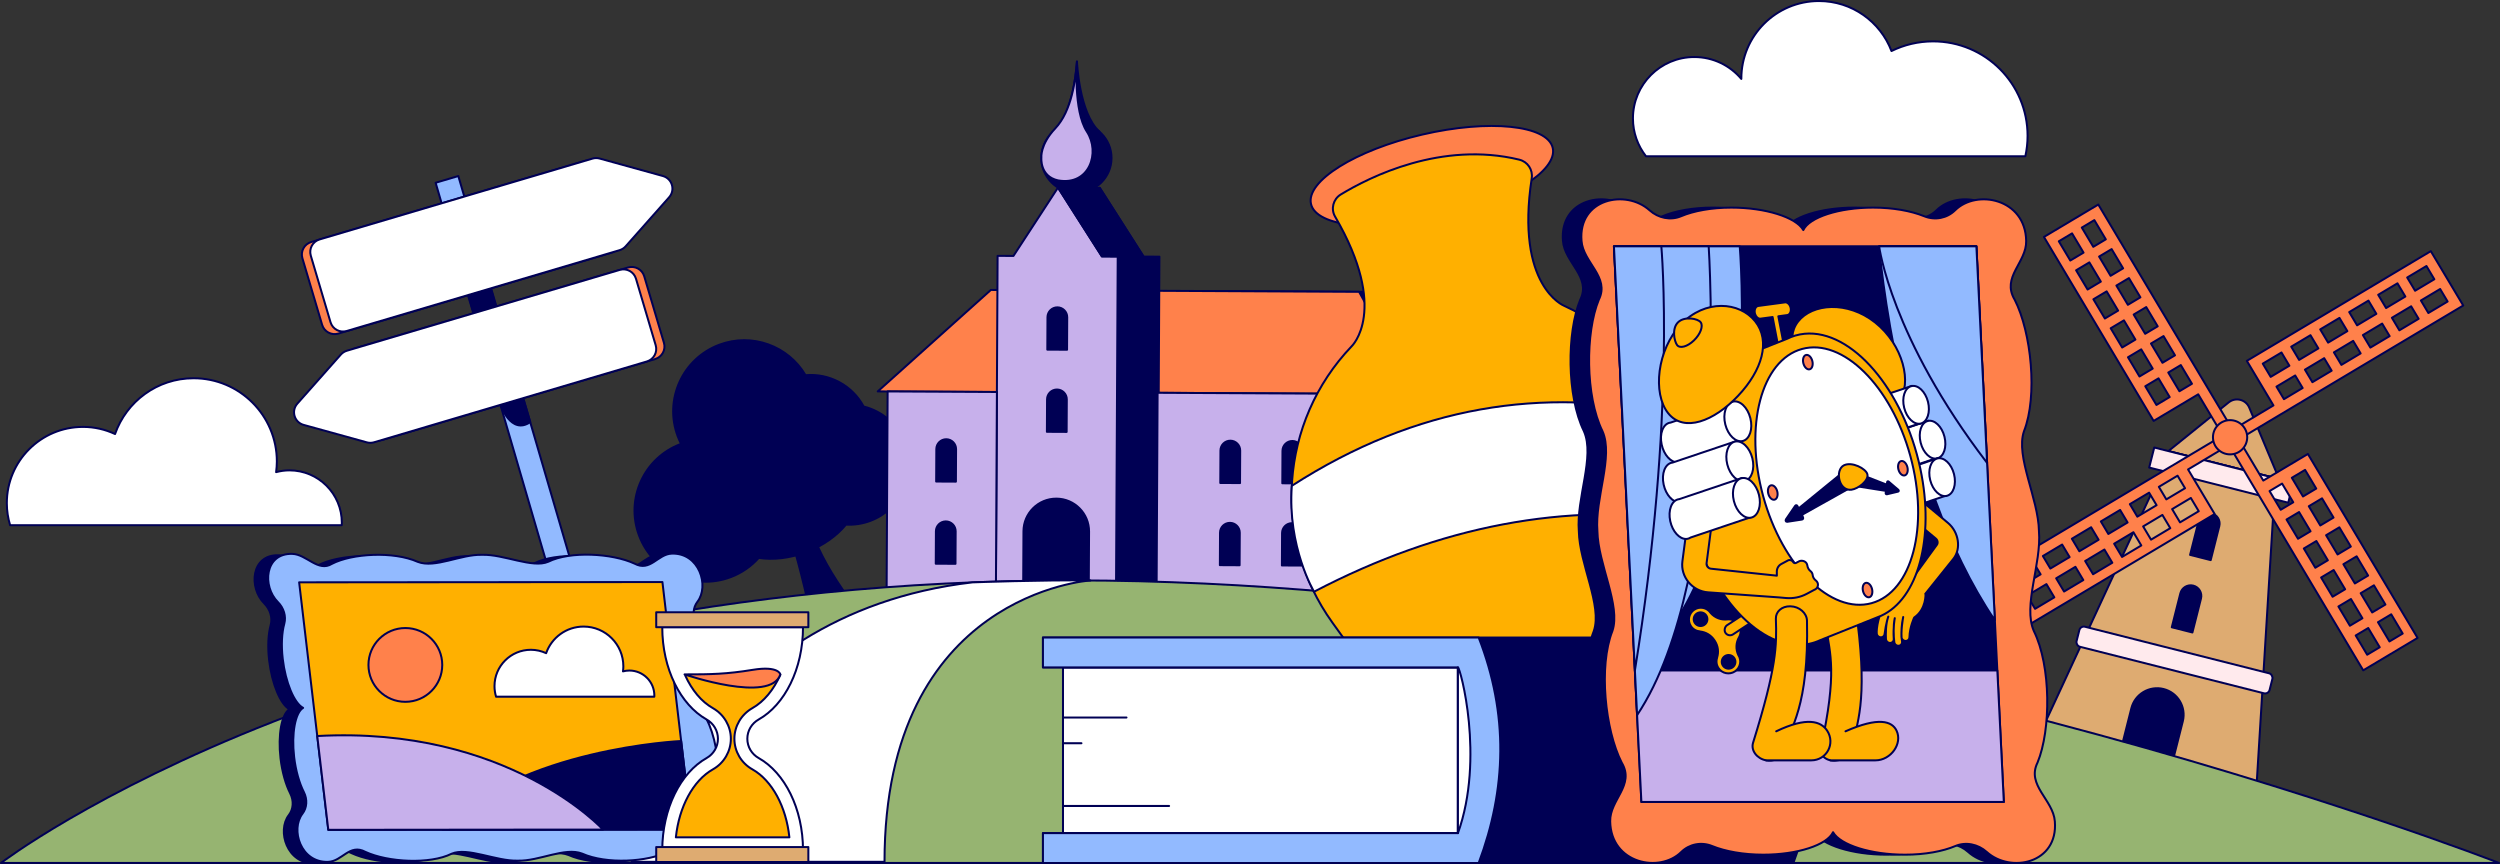 <?xml version="1.0" encoding="UTF-8"?><svg id="Layer_2" xmlns="http://www.w3.org/2000/svg" viewBox="0 0 2822.18 975.65"><rect x="0" y="0" width="2822.18" height="975.65" fill="#333333" stroke="none"/><g id="Layer_1-2"><path d="m2539.09,460.11l33.79,80.77-125.09-31.63,68.11-55c7.76-6.26,19.35-3.33,23.2,5.87Z" style="fill:#deab71; stroke:#000054; stroke-linecap:round; stroke-linejoin:round; stroke-width:2.28px;"/><polygon points="2300.77 833.01 2546.84 895.23 2568.68 539.81 2450.47 509.93 2300.77 833.01" style="fill:#deab71; stroke:#000054; stroke-linecap:round; stroke-linejoin:round; stroke-width:2.28px;"/><path d="m2401.65,776.52h59.89v58.24c0,16.53-13.42,29.94-29.94,29.94h0c-16.53,0-29.94-13.42-29.94-29.94v-58.24h0Z" transform="translate(4587.85 2212.22) rotate(-165.81)" style="fill:#000054; stroke:#000054; stroke-linecap:round; stroke-linejoin:round; stroke-width:2.28px;"/><rect x="2342.31" y="733.44" width="224.77" height="23.33" rx="5.19" ry="5.19" transform="translate(4651.85 2069.19) rotate(-165.81)" style="fill:#ffeaed; stroke:#000054; stroke-linecap:round; stroke-linejoin:round; stroke-width:2.28px;"/><rect x="2426.52" y="524.7" width="161.9" height="23.33" transform="translate(4806.97 1671.02) rotate(-165.81)" style="fill:#ffeaed; stroke:#000054; stroke-linecap:round; stroke-linejoin:round; stroke-width:2.28px;"/><path d="m2478.27,578.66h24v39.51c0,6.62-5.38,12-12,12h0c-6.62,0-12-5.38-12-12v-39.51h0Z" transform="translate(4756.4 1800.81) rotate(-165.81)" style="fill:#000054; stroke:#000054; stroke-linecap:round; stroke-linejoin:round; stroke-width:2.28px;"/><path d="m2457.61,660.37h24v39.51c0,6.62-5.38,12-12,12h0c-6.62,0-12-5.38-12-12v-39.51h0Z" transform="translate(4695.69 1956.66) rotate(-165.81)" style="fill:#000054; stroke:#000054; stroke-linecap:round; stroke-linejoin:round; stroke-width:2.28px;"/><path d="m2307.35,267.49l19.52,32.73,6.56,11.01,12.96,21.72,6.56,11.01,12.96,21.72,6.56,11.01,12.96,21.72,6.56,11.01,12.96,21.72,6.56,11.01,19.67,32.99,50.32-30.01,27.72,46.48-46.93,27.99-11.87,7.08-19.93,11.89-11.01,6.56-21.72,12.96-11.01,6.56-21.72,12.96-11.01,6.56-21.72,12.96-11.01,6.56-21.72,12.96-11.01,6.56-21.72,12.96-11.01,6.56,36.59,61.35,32.73-19.52,11.01-6.56,21.72-12.96,11.01-6.56,21.72-12.96,11.01-6.56,21.72-12.96,11.01-6.56,21.72-12.96,11.01-6.56,32.99-19.67-30.01-50.32,45.99-27.43.08.13.09-.05,28.43,47.66,7.08,11.87,11.89,19.93,6.56,11.01,12.96,21.72,6.56,11.01,12.96,21.72,6.56,11.01,12.96,21.72,6.56,11.01,12.96,21.72,6.56,11.01,12.96,21.72,6.56,11.01,61.35-36.59-19.52-32.73-6.56-11.01-12.96-21.72-6.56-11.01-12.96-21.72-6.56-11.01-12.96-21.72-6.56-11.01-12.96-21.72-6.56-11.01-19.67-32.99-50.32,30.01-27.72-46.48,46.93-27.99,11.87-7.08,19.93-11.89,11.01-6.56,21.72-12.96,11.01-6.56,21.72-12.96,11.01-6.56,21.72-12.96,11.01-6.56,21.72-12.96,11.01-6.56,21.72-12.96,11.01-6.56-36.59-61.35-32.73,19.52-11.01,6.56-21.72,12.96-11.01,6.56-21.72,12.96-11.01,6.56-21.72,12.96-11.01,6.56-21.72,12.96-11.01,6.56-32.99,19.67,30.01,50.32-45.99,27.43-.08-.13-.09.05-28.43-47.66-7.08-11.87-11.89-19.93-6.56-11.01-12.96-21.72-6.56-11.01-12.96-21.72-6.56-11.01-12.96-21.72-6.56-11.01-12.96-21.72-6.56-11.01-12.96-21.72-6.56-11.01-61.35,36.59Zm277.06,145.37l-21.11,12.59-8.91-14.94,21.11-12.59,8.91,14.94Zm32.73-19.52l-21.72,12.96-8.91-14.94,21.72-12.96,8.91,14.94Zm32.73-19.52l-21.72,12.96-8.91-14.94,21.72-12.96,8.91,14.94Zm32.73-19.52l-21.72,12.96-8.91-14.94,21.72-12.96,8.91,14.94Zm32.73-19.52l-21.72,12.96-8.91-14.94,21.72-12.96,8.91,14.94Zm32.73-19.52l-21.72,12.96-8.91-14.94,21.72-12.96,8.91,14.94Zm-6.73,38.1l-8.43-14.14,21.72-12.96,8.43,14.14-21.72,12.96Zm-32.73,19.52l-8.43-14.14,21.72-12.96,8.43,14.14-21.72,12.96Zm-32.73,19.52l-8.43-14.14,21.72-12.96,8.43,14.14-21.72,12.96Zm-32.73,19.52l-8.43-14.14,21.72-12.96,8.43,14.14-21.72,12.96Zm-32.73,19.52l-8.43-14.14,21.72-12.96,8.43,14.14-21.72,12.96Zm-32.12,19.16l-8.43-14.14,21.11-12.59,8.43,14.14-21.11,12.59Zm36.44,100.96l-14.94,8.91-12.59-21.11,14.94-8.91,12.59,21.11Zm19.52,32.73l-14.94,8.91-12.96-21.72,14.94-8.91,12.96,21.72Zm19.52,32.73l-14.94,8.91-12.96-21.72,14.94-8.91,12.96,21.72Zm19.52,32.73l-14.94,8.91-12.96-21.72,14.94-8.91,12.96,21.72Zm19.52,32.73l-14.94,8.91-12.96-21.72,14.94-8.91,12.96,21.72Zm4.58,41.64l-12.96-21.72,14.94-8.91,12.96,21.72-14.94,8.91Zm-38.1-6.73l14.14-8.43,12.96,21.72-14.14,8.43-12.96-21.72Zm-19.52-32.73l14.14-8.43,12.96,21.72-14.14,8.43-12.96-21.72Zm-19.52-32.73l14.14-8.43,12.96,21.72-14.14,8.43-12.96-21.72Zm-19.52-32.73l14.14-8.43,12.96,21.72-14.14,8.43-12.96-21.72Zm-19.52-32.73l14.14-8.43,12.96,21.72-14.14,8.43-12.96-21.72Zm-19.16-32.12l14.14-8.43,12.59,21.11-14.14,8.43-12.59-21.11Zm-109.98,20.39l21.11-12.59,8.91,14.94-21.11,12.59-8.91-14.94Zm-32.73,19.52l21.72-12.96,8.91,14.94-21.72,12.96-8.91-14.94Zm-32.73,19.52l21.72-12.96,8.91,14.94-21.72,12.96-8.91-14.94Zm-32.73,19.52l21.72-12.96,8.91,14.94-21.72,12.96-8.91-14.94Zm-32.73,19.52l21.72-12.96,8.91,14.94-21.72,12.96-8.91-14.94Zm-32.73,19.52l21.72-12.96,8.91,14.94-21.72,12.96-8.91-14.94Zm6.73-38.1l8.43,14.14-21.72,12.96-8.43-14.14,21.72-12.96Zm32.73-19.52l8.43,14.14-21.72,12.96-8.43-14.14,21.72-12.96Zm32.73-19.52l8.43,14.14-21.72,12.96-8.43-14.14,21.72-12.96Zm32.73-19.52l8.43,14.14-21.72,12.96-8.43-14.14,21.72-12.96Zm32.73-19.52l8.43,14.14-21.72,12.96-8.43-14.14,21.72-12.96Zm32.12-19.16l8.43,14.14-21.11,12.59-8.43-14.14,21.11-12.59Zm-80.99-266.8l-14.14,8.43-12.96-21.72,14.14-8.43,12.96,21.72Zm19.52,32.73l-14.14,8.43-12.96-21.72,14.14-8.43,12.96,21.72Zm19.52,32.73l-14.14,8.43-12.96-21.72,14.14-8.43,12.96,21.72Zm19.52,32.73l-14.14,8.43-12.96-21.72,14.14-8.43,12.96,21.72Zm19.52,32.73l-14.14,8.43-12.96-21.72,14.14-8.43,12.96,21.72Zm5.01,40.55l-12.59-21.11,14.14-8.43,12.59,21.11-14.14,8.43Zm-38.54-5.64l14.94-8.91,12.59,21.11-14.94,8.91-12.59-21.11Zm-19.52-32.73l14.94-8.91,12.96,21.72-14.94,8.91-12.96-21.72Zm-19.52-32.73l14.94-8.91,12.96,21.72-14.94,8.91-12.96-21.72Zm-19.52-32.73l14.94-8.91,12.96,21.72-14.94,8.91-12.96-21.72Zm-19.52-32.73l14.94-8.91,12.96,21.72-14.94,8.91-12.96-21.72Zm-19.52-32.73l14.94-8.91,12.96,21.72-14.94,8.91-12.96-21.72Z" style="fill:#ff814b; stroke:#000054; stroke-linecap:round; stroke-linejoin:round; stroke-width:2.28px;"/><circle cx="2517.48" cy="493.61" r="19.33" style="fill:#ff814b; stroke:#000054; stroke-linecap:round; stroke-linejoin:round; stroke-width:2.28px;"/><path d="m895.67,616.45s13.52,42.95,28.45,121.55l65.12-24.45s-48.81-52.21-70-105.95c-21.19-53.74-23.57,8.85-23.57,8.85Z" style="fill:#000054; stroke:#000054; stroke-linecap:round; stroke-linejoin:round; stroke-width:2.28px;"/><path d="m974.95,458.93c-12.9-24.07-38.98-37.77-65.62-35.38-19.41-33-60.27-48.29-97.34-34.37-41.5,15.58-62.51,61.85-46.92,103.35,1.11,2.96,2.4,5.8,3.81,8.55-.18.06-.35.12-.53.18-41.5,15.58-62.51,61.85-46.92,103.35,15.58,41.5,61.85,62.51,103.35,46.92,12.62-4.74,23.34-12.33,31.72-21.76,16.02,2.46,34.76.54,53.39-6.45,19.04-7.15,34.67-18.37,45.12-31.11,9.08.5,18.42-.83,27.48-4.23,35-13.14,52.71-52.16,39.57-87.16-8.14-21.68-26.22-36.72-47.11-41.91Z" style="fill:#000054; stroke:#000054; stroke-linecap:round; stroke-linejoin:round; stroke-width:2.28px;"/><path d="m1215.73,69.49s-2.98,58.33-26.21,78.88l25.81.13,25.81.13c-23.02-20.79-25.4-79.14-25.4-79.14Z" style="fill:#000054; stroke:#000054; stroke-linecap:round; stroke-linejoin:round; stroke-width:2.28px;"/><ellipse cx="1215.18" cy="178.32" rx="39.32" ry="39.6" transform="translate(1030.68 1392.58) rotate(-89.71)" style="fill:#000054; stroke:#000054; stroke-linecap:round; stroke-linejoin:round; stroke-width:2.28px;"/><rect x="1389.3" y="444.64" width="300.72" height="279.81" transform="translate(2.99 -7.83) rotate(.29)" style="fill:#000054; stroke:#000054; stroke-linecap:round; stroke-linejoin:round; stroke-width:2.28px;"/><polygon points="1707.97 445.49 1348.07 443.66 1348.66 328.48 1581.46 329.67 1707.97 445.49" style="fill:#000054; stroke:#000054; stroke-linecap:round; stroke-linejoin:round; stroke-width:2.28px;"/><polygon points="990.87 441.85 1199.78 442.91 1200.37 327.73 1118.55 327.31 990.87 441.85" style="fill:#ff814b; stroke:#000054; stroke-linecap:round; stroke-linejoin:round; stroke-width:2.28px;"/><polygon points="1598.22 444.94 1260.98 443.22 1261.56 328.04 1534.21 329.43 1598.22 444.94" style="fill:#ff814b; stroke:#000054; stroke-linecap:round; stroke-linejoin:round; stroke-width:2.28px;"/><polygon points="1290.94 289.66 1241.41 211.99 1191.1 289.15 1173.22 289.06 1171.01 722.58 1306.62 723.27 1308.82 289.75 1290.94 289.66" style="fill:#000054; stroke:#000054; stroke-linecap:round; stroke-linejoin:round; stroke-width:2.28px;"/><polygon points="1243.87 289.42 1194.35 211.75 1144.04 288.91 1126.15 288.82 1123.94 722.34 1259.55 723.03 1261.76 289.51 1243.87 289.42" style="fill:#c7b0eb; stroke:#000054; stroke-linecap:round; stroke-linejoin:round; stroke-width:2.28px;"/><polygon points="1194.35 211.75 1241.41 211.99 1290.94 289.66 1243.87 289.42 1194.35 211.75" style="fill:#000054; stroke:#000054; stroke-linecap:round; stroke-linejoin:round; stroke-width:2.28px;"/><rect x="1001.28" y="442.21" width="123.38" height="279.81" transform="translate(2.98 -5.4) rotate(.29)" style="fill:#c7b0eb; stroke:#000054; stroke-linecap:round; stroke-linejoin:round; stroke-width:2.28px;"/><rect x="1306.04" y="444.18" width="286.28" height="279.81" transform="translate(2.99 -7.37) rotate(.29)" style="fill:#c7b0eb; stroke:#000054; stroke-linecap:round; stroke-linejoin:round; stroke-width:2.28px;"/><path d="m1193.54,347h0c6.14,0,11.13,4.99,11.13,11.13v36.65h-22.26v-36.65c0-6.14,4.99-11.13,11.13-11.13Z" transform="translate(1.9 -6.07) rotate(.29)" style="fill:#000054; stroke:#000054; stroke-linecap:round; stroke-linejoin:round; stroke-width:2.28px;"/><path d="m1193.07,439.76h0c6.14,0,11.13,4.99,11.13,11.13v36.65h-22.26v-36.65c0-6.14,4.99-11.13,11.13-11.13Z" transform="translate(2.37 -6.07) rotate(.29)" style="fill:#000054; stroke:#000054; stroke-linecap:round; stroke-linejoin:round; stroke-width:2.28px;"/><path d="m1068.06,495.89h0c6.14,0,11.13,4.99,11.13,11.13v36.65h-22.26v-36.65c0-6.14,4.99-11.13,11.13-11.13Z" transform="translate(2.66 -5.43) rotate(.29)" style="fill:#000054; stroke:#000054; stroke-linecap:round; stroke-linejoin:round; stroke-width:2.28px;"/><path d="m1067.59,588.65h0c6.14,0,11.13,4.99,11.13,11.13v36.65h-22.26v-36.65c0-6.14,4.99-11.13,11.13-11.13Z" transform="translate(3.13 -5.43) rotate(.29)" style="fill:#000054; stroke:#000054; stroke-linecap:round; stroke-linejoin:round; stroke-width:2.28px;"/><path d="m1528.85,498.24h0c6.14,0,11.13,4.99,11.13,11.13v36.65h-22.26v-36.65c0-6.14,4.99-11.13,11.13-11.13Z" transform="translate(2.68 -7.77) rotate(.29)" style="fill:#000054; stroke:#000054; stroke-linecap:round; stroke-linejoin:round; stroke-width:2.28px;"/><path d="m1528.38,591h0c6.14,0,11.13,4.99,11.13,11.13v36.65h-22.26v-36.65c0-6.14,4.99-11.13,11.13-11.13Z" transform="translate(3.15 -7.77) rotate(.29)" style="fill:#000054; stroke:#000054; stroke-linecap:round; stroke-linejoin:round; stroke-width:2.28px;"/><path d="m1458.82,497.88h0c6.14,0,11.13,4.99,11.13,11.13v36.65h-22.26v-36.65c0-6.14,4.99-11.13,11.13-11.13Z" transform="translate(2.67 -7.42) rotate(.29)" style="fill:#000054; stroke:#000054; stroke-linecap:round; stroke-linejoin:round; stroke-width:2.28px;"/><path d="m1458.35,590.64h0c6.14,0,11.13,4.99,11.13,11.13v36.65h-22.26v-36.65c0-6.14,4.99-11.13,11.13-11.13Z" transform="translate(3.15 -7.41) rotate(.29)" style="fill:#000054; stroke:#000054; stroke-linecap:round; stroke-linejoin:round; stroke-width:2.28px;"/><path d="m1388.8,497.52h0c6.14,0,11.13,4.99,11.13,11.13v36.65h-22.26v-36.65c0-6.14,4.99-11.13,11.13-11.13Z" transform="translate(2.67 -7.06) rotate(.29)" style="fill:#000054; stroke:#000054; stroke-linecap:round; stroke-linejoin:round; stroke-width:2.28px;"/><path d="m1388.32,590.29h0c6.14,0,11.13,4.99,11.13,11.13v36.65h-22.26v-36.65c0-6.14,4.99-11.13,11.13-11.13Z" transform="translate(3.14 -7.06) rotate(.29)" style="fill:#000054; stroke:#000054; stroke-linecap:round; stroke-linejoin:round; stroke-width:2.28px;"/><path d="m1192.22,562.93h0c20.43,0,37.01,16.58,37.01,37.01v95.58h-74.02v-95.58c0-20.43,16.58-37.01,37.01-37.01Z" transform="translate(3.22 -6.06) rotate(.29)" style="fill:#000054; stroke:#000054; stroke-linecap:round; stroke-linejoin:round; stroke-width:2.28px;"/><rect x="1646.17" y="504.93" width="105.27" height="221.15" transform="translate(3.15 -8.64) rotate(.29)" style="fill:#000054; stroke:#000054; stroke-linecap:round; stroke-linejoin:round; stroke-width:2.28px;"/><polygon points="1664.01 383 1624.98 504.38 1761.9 505.08 1664.01 383" style="fill:#000054; stroke:#000054; stroke-linecap:round; stroke-linejoin:round; stroke-width:2.28px;"/><rect x="1587.49" y="504.66" width="117.36" height="221.15" transform="translate(3.15 -8.37) rotate(.29)" style="fill:#c7b0eb; stroke:#000054; stroke-linecap:round; stroke-linejoin:round; stroke-width:2.28px;"/><polygon points="1664.01 383 1572.12 504.11 1709.04 504.81 1664.01 383" style="fill:#ff814b; stroke:#000054; stroke-linecap:round; stroke-linejoin:round; stroke-width:2.28px;"/><path d="m1646.46,534.83h0c6.14,0,11.13,4.99,11.13,11.13v36.65h-22.26v-36.65c0-6.14,4.99-11.13,11.13-11.13Z" transform="translate(2.86 -8.37) rotate(.29)" style="fill:#000054; stroke:#000054; stroke-linecap:round; stroke-linejoin:round; stroke-width:2.28px;"/><path d="m1645.99,627.59h0c6.14,0,11.13,4.99,11.13,11.13v36.65h-22.26v-36.65c0-6.14,4.99-11.13,11.13-11.13Z" transform="translate(3.34 -8.37) rotate(.29)" style="fill:#000054; stroke:#000054; stroke-linecap:round; stroke-linejoin:round; stroke-width:2.28px;"/><path d="m1175.58,178.12s-1.73-14.76,15.63-33.14c18.82-19.93,22.93-55.17,24.52-75.48,0,0-4.16,55.59,11.21,79.07,15.37,23.48,3.06,61.48-32.55,55.08-20.72-4.54-18.81-25.52-18.81-25.52Z" style="fill:#c7b0eb; stroke:#000054; stroke-linecap:round; stroke-linejoin:round; stroke-width:2.28px;"/><path d="m11.4,592.86c-2.39-7.9-3.7-16.26-3.7-24.93,0-47.51,38.51-86.02,86.02-86.02,12.93,0,25.15,2.93,36.15,8.04,12.84-36.64,47.63-62.96,88.66-62.96,51.92,0,94.02,42.09,94.02,94.02,0,4.06-.34,8.03-.84,11.96,4.81-1.26,9.82-2,15.03-2,32.67,0,59.16,26.49,59.16,59.16,0,.92-.1,1.82-.14,2.74H11.4Z" style="fill:#fff; stroke:#000054; stroke-linecap:round; stroke-linejoin:round; stroke-width:2.28px;"/><polygon points="491.76 206.31 517.38 198.72 732.49 935.13 708.32 948.27 491.76 206.31" style="fill:#92baff; stroke:#000054; stroke-linecap:round; stroke-linejoin:round; stroke-width:2.28px;"/><path d="m565.01,457.09s11.77,34.46,33.61,19.38l-7.99-26.97-25.62,7.59Z" style="fill:#000054; stroke:#000054; stroke-linecap:round; stroke-linejoin:round; stroke-width:2.28px;"/><rect x="529.73" y="322.77" width="26.72" height="26.62" transform="translate(-73.09 168.1) rotate(-16.5)" style="fill:#000054; stroke:#000054; stroke-linecap:round; stroke-linejoin:round; stroke-width:2.28px;"/><path d="m708.95,301.95l-308.04,91.25c-2.64.78-5.01,2.29-6.84,4.35l-49.11,55.41c-7.23,8.15-3.4,21.06,7.1,23.96l71.37,19.72c2.66.73,5.46.71,8.1-.07l308.04-91.25c7.8-2.31,12.25-10.5,9.94-18.3l-22.26-75.13c-2.31-7.8-10.5-12.25-18.3-9.94Z" style="fill:#ff814b; stroke:#000054; stroke-linecap:round; stroke-linejoin:round; stroke-width:2.28px;"/><path d="m699.63,304.68l-308.04,91.25c-2.64.78-5.01,2.29-6.84,4.35l-49.11,55.41c-7.23,8.15-3.4,21.06,7.1,23.96l71.37,19.72c2.66.73,5.46.71,8.1-.07l308.04-91.25c7.8-2.31,12.25-10.5,9.94-18.3l-22.26-75.13c-2.31-7.8-10.5-12.25-18.3-9.94Z" style="fill:#fff; stroke:#000054; stroke-linecap:round; stroke-linejoin:round; stroke-width:2.28px;"/><path d="m381.93,376.58l308.04-91.25c2.64-.78,5.01-2.29,6.84-4.35l49.11-55.41c7.23-8.15,3.4-21.06-7.1-23.96l-71.37-19.72c-2.66-.73-5.46-.71-8.1.07l-308.04,91.25c-7.8,2.31-12.25,10.5-9.94,18.3l22.26,75.13c2.31,7.8,10.5,12.25,18.3,9.94Z" style="fill:#ff814b; stroke:#000054; stroke-linecap:round; stroke-linejoin:round; stroke-width:2.28px;"/><path d="m391.4,373.66l308.04-91.25c2.64-.78,5.01-2.29,6.84-4.35l49.11-55.41c7.23-8.15,3.4-21.06-7.1-23.96l-71.37-19.72c-2.66-.73-5.46-.71-8.1.07l-308.04,91.25c-7.8,2.31-12.25,10.5-9.94,18.3l22.26,75.13c2.31,7.8,10.5,12.25,18.3,9.94Z" style="fill:#fff; stroke:#000054; stroke-linecap:round; stroke-linejoin:round; stroke-width:2.28px;"/><path d="m1.14,974.16h2819.9s-815.95-318.94-1609.8-318.94c-793.86,0-1210.1,318.94-1210.1,318.94Z" style="fill:#96b471; stroke:#000054; stroke-linecap:round; stroke-linejoin:round; stroke-width:2.28px;"/><ellipse cx="1616.4" cy="198.67" rx="140.07" ry="47.95" transform="translate(-3.03 370.92) rotate(-13.08)" style="fill:#ff814b; stroke:#000054; stroke-linecap:round; stroke-linejoin:round; stroke-width:2.28px;"/><path d="m1715.06,180.25c9.46,2.29,15.54,11.39,14.06,21.01-18.69,121.89,36.48,143.89,36.48,143.89h0c107.07,49.15,163.88,167.65,135.15,281.9l-50.3,200.1,5.98,4.01c9.93,6.67,11.75,20.55,3.88,29.55l-162.92,31.12-.3.06-69.27,13.23c-10.64-5.47-14.07-19.04-7.29-28.9l4.08-5.94-120.52-167.47c-68.82-95.62-59.69-226.71,21.72-311.87h0s42.97-40.59-18.67-146.43c-5.03-8.64-2.15-19.74,6.39-24.94,32.81-19.97,113.77-60.59,201.53-39.34Z" style="fill:#ffb000; stroke:#000054; stroke-linecap:round; stroke-linejoin:round; stroke-width:2.28px;"/><path d="m1458.3,548.42c141.79-91.3,283.87-111.34,426.14-81.41,0,0,33.89,62.52,22.92,119.96-139.66-19.9-280.94,6.2-423.94,80.99,0,0-30.28-50.66-25.12-119.54Z" style="fill:#fff; stroke:#000054; stroke-linecap:round; stroke-linejoin:round; stroke-width:2.28px;"/><line x1="1850.45" y1="827.16" x2="1624.61" y2="870.3" style="fill:#000054; stroke:#000054; stroke-linecap:round; stroke-linejoin:round; stroke-width:2.28px;"/><rect x="1608.97" y="848.44" width="263.47" height="34.82" rx="17.41" ry="17.41" transform="translate(-131.55 342.01) rotate(-10.82)" style="fill:#df5f34; stroke:#000054; stroke-linecap:round; stroke-linejoin:round; stroke-width:2.28px;"/><rect x="1199.98" y="753.4" width="445.84" height="187.1" style="fill:#fff; stroke:#000054; stroke-linecap:round; stroke-linejoin:round; stroke-width:2.28px;"/><path d="m1177.35,719.66v33.74h468.47v187.1h-468.47v33.74h847.11c31.42-83.38,33.74-168.13,0-254.57h-847.11Z" style="fill:#000054; stroke:#000054; stroke-linecap:round; stroke-linejoin:round; stroke-width:2.28px;"/><path d="m1177.35,719.66v33.74h468.47v187.1h-468.47v33.74h491.88c31.42-83.38,33.74-168.13,0-254.57h-491.88Z" style="fill:#92baff; stroke:#000054; stroke-linecap:round; stroke-linejoin:round; stroke-width:2.28px;"/><path d="m1645.82,753.4c2.55.04,30.39,102.33,0,187.1v-187.1Z" style="fill:#fff; stroke:#000054; stroke-linecap:round; stroke-linejoin:round; stroke-width:2.28px;"/><line x1="1199.98" y1="809.98" x2="1271.64" y2="809.98" style="fill:#deab71; stroke:#000054; stroke-linecap:round; stroke-linejoin:round; stroke-width:2.28px;"/><line x1="1199.98" y1="839.02" x2="1220.81" y2="839.02" style="fill:#deab71; stroke:#000054; stroke-linecap:round; stroke-linejoin:round; stroke-width:2.28px;"/><line x1="1199.98" y1="909.83" x2="1319.75" y2="909.83" style="fill:#deab71; stroke:#000054; stroke-linecap:round; stroke-linejoin:round; stroke-width:2.28px;"/><path d="m1782.31,599.59c-3-37.05,18.37-84.13,5.77-112.76-19.54-39.59-19.34-111.73-4.16-148.51,12.75-25.63-17.72-41.91-19.54-66.37-3.93-47.68,49.99-58.7,76.83-34.57,9.92,8.92,23.77,11.7,35.55,6.71,14.18-6,34.31-9.74,56.81-9.74,38.39,0,72.97,10.88,81.19,25.35h0c6.8-14.47,40.3-25.35,78.69-25.35,22.5,0,43,3.73,57.77,9.74,12.27,4.99,25.85,2.21,34.89-6.71,24.45-24.13,79.46-13.11,80.24,34.57.6,24.46-28.26,40.74-12.98,66.37,18.82,36.78,26.14,108.92,10.51,148.51-9.76,28.63,16.25,75.71,16.91,112.76h0c3,37.05-18.37,84.13-5.77,112.76,19.54,39.59,19.34,111.73,4.16,148.51-12.75,25.63,17.72,41.91,19.54,66.37,3.93,47.68-49.99,58.7-76.83,34.57-9.92-8.92-23.77-11.7-35.55-6.71-14.18,6-34.31,9.74-56.81,9.74-38.39,0-72.97-10.88-81.19-25.35h0c-6.8,14.47-40.3,25.35-78.69,25.35-22.5,0-43-3.73-57.77-9.74-12.27-4.99-25.85-2.21-34.89,6.71-24.45,24.13-79.46,13.11-80.24-34.57-.6-24.46,28.26-40.74,12.98-66.37-18.82-36.78-26.14-108.92-10.51-148.51,9.76-28.63-16.25-75.71-16.91-112.76h0Z" style="fill:#000054; stroke:#000054; stroke-linecap:round; stroke-linejoin:round; stroke-width:2.28px;"/><path d="m1803.25,599.59c-3-37.05,18.37-84.13,5.77-112.76-19.54-39.59-19.34-111.73-4.16-148.51,12.75-25.63-17.72-41.91-19.54-66.37-3.93-47.68,49.99-58.7,76.83-34.57,9.92,8.92,23.77,11.7,35.55,6.71,14.18-6,34.31-9.74,56.81-9.74,38.39,0,72.97,10.88,81.19,25.35h0c6.8-14.47,40.3-25.35,78.69-25.35,22.5,0,43,3.73,57.77,9.74,12.27,4.99,25.85,2.21,34.89-6.71,24.45-24.13,79.46-13.11,80.24,34.57.6,24.46-28.26,40.74-12.98,66.37,18.82,36.78,26.14,108.92,10.51,148.51-9.76,28.63,16.25,75.71,16.91,112.76h0c3,37.05-18.37,84.13-5.77,112.76,19.54,39.59,19.34,111.73,4.16,148.51-12.75,25.63,17.72,41.91,19.54,66.37,3.93,47.68-49.99,58.7-76.83,34.57-9.92-8.92-23.77-11.7-35.55-6.71-14.18,6-34.31,9.74-56.81,9.74-38.39,0-72.97-10.88-81.19-25.35h0c-6.8,14.47-40.3,25.35-78.69,25.35-22.5,0-43-3.73-57.77-9.74-12.27-4.99-25.85-2.21-34.89,6.71-24.45,24.13-79.46,13.11-80.24-34.57-.6-24.46,28.26-40.74,12.98-66.37-18.82-36.78-26.14-108.92-10.51-148.51,9.76-28.63-16.25-75.71-16.91-112.76h0Z" style="fill:#ff814b; stroke:#000054; stroke-linecap:round; stroke-linejoin:round; stroke-width:2.28px;"/><polygon points="1852.92 905.32 2262.06 905.32 2231.08 278.04 1821.93 278.04 1852.92 905.32" style="fill:#000054; stroke:#000054; stroke-linecap:round; stroke-linejoin:round; stroke-width:2.28px;"/><polygon points="2254.73 756.88 1845.59 756.88 1852.92 905.32 2262.06 905.32 2254.73 756.88" style="fill:#c7b0eb; stroke:#000054; stroke-linecap:round; stroke-linejoin:round; stroke-width:2.28px;"/><path d="m2121.29,278.04s21.15,260.83,130.64,422.1l-20.85-422.1h-109.79Z" style="fill:#92baff; stroke:#000054; stroke-linecap:round; stroke-linejoin:round; stroke-width:2.28px;"/><path d="m1908.78,706.78c2.38,3.62,6.2,5.7,10.21,6.01l-.12.08c6.48.61,12.63,4.04,16.48,9.9l.41.62c3.85,5.86,4.57,12.87,2.55,19.06l.12-.08c-1.31,3.8-.91,8.14,1.47,11.75,4.07,6.19,12.39,7.91,18.58,3.84,6.19-4.07,7.91-12.39,3.84-18.58h0c-3.06-6.49-2.7-14.06.96-20.21,2.25-4.08,2.28-9.19-.27-13.42,0,0,0-.01-.01-.02-.08-.14-.16-.28-.25-.41-.02-.03-.04-.05-.05-.08-.02-.03-.03-.05-.05-.08-.09-.14-.19-.26-.28-.39,0,0,0-.01-.01-.02-2.86-4.02-7.57-6.02-12.21-5.57-7.1.92-14.19-1.75-18.92-7.12h-.01c-4.07-6.2-12.39-7.92-18.58-3.85-6.19,4.07-7.91,12.39-3.84,18.58Zm49.02,36.12c2.34,3.56,1.35,8.34-2.21,10.68-3.56,2.34-8.34,1.35-10.68-2.21-2.34-3.56-1.35-8.34,2.21-10.68,3.56-2.34,8.34-1.35,10.68,2.21Zm-31.65-48.15c2.34,3.56,1.35,8.34-2.21,10.68-3.56,2.34-8.34,1.35-10.68-2.21-2.34-3.56-1.35-8.34,2.21-10.68,3.56-2.34,8.34-1.35,10.68,2.21Z" style="fill:#ffb000; stroke:#000054; stroke-linecap:round; stroke-linejoin:round; stroke-width:2.28px;"/><rect x="1969.4" y="663.12" width="12.35" height="66.09" rx="6.17" ry="6.17" transform="translate(2478.91 2729.45) rotate(-123.32)" style="fill:#ffb000; stroke:#000054; stroke-linecap:round; stroke-linejoin:round; stroke-width:2.28px;"/><path d="m1963.95,278.04s22.23,269.28-67.66,415.87l-20.54-415.87h88.2Z" style="fill:#92baff; stroke:#000054; stroke-linecap:round; stroke-linejoin:round; stroke-width:2.28px;"/><path d="m1928.88,278.04s24.52,371.33-80.8,529.24l-26.14-529.24h106.94Z" style="fill:#92baff; stroke:#000054; stroke-linecap:round; stroke-linejoin:round; stroke-width:2.28px;"/><path d="m1875.43,278.04s17.08,189.16-29.85,478.84l-23.65-478.84h53.5Z" style="fill:#92baff; stroke:#000054; stroke-linecap:round; stroke-linejoin:round; stroke-width:2.28px;"/><path d="m2121.29,278.04s13.34,102.84,121.87,244.55l-12.08-244.55h-109.79Z" style="fill:#92baff; stroke:#000054; stroke-linecap:round; stroke-linejoin:round; stroke-width:2.28px;"/><path d="m2159.51,651.86c-6.71,4.46-12.65,7.94-19.87,15.73-1.09,1.18-2.44,2.09-3.97,2.63-1.84.65-4.94,2.06-9.41,5.09-3.58,2.42-6.18,3.7-7.95,4.38-1.68.65-2.54,2.49-1.99,4.26h0c.64,2.08,2.28,3.61,4.22,4.2,1.46.44,3,.16,4.3-.54l1.98-3.89,2.63-4.18c-9.02,12.82-11.4,30.66-10.83,35.79.15,1.36.93,2.59,2.09,3.36h0c2.76,1.82,6.35.28,6.75-2.9,1.53-12.31,4.17-19.7,4.17-19.7-3.06,8.38-2.93,19.84-2.64,25.33.1,1.89,1.39,3.56,3.21,4.17h0c2.96.99,5.84-1.23,5.62-4.31-.9-12.93,1.13-23.44,1.13-23.44-1.84,8.36-1.35,20.65-.53,27.1.32,2.56,2.73,4.4,5.25,4.03h.02c2.4-.36,3.94-2.61,3.46-5.02-2.03-10.15,1.31-27.41,1.31-27.41-1.93,8.28-2.09,17.1-1.96,22.4.07,2.63,2.37,4.75,5,4.61h.05c2.24-.13,3.92-1.91,3.97-4.15.28-11.83,5.38-22.27,5.38-22.27,13.87-9.39,12.77-27.04,12.77-27.04" style="fill:#ffb000; stroke:#000054; stroke-linecap:round; stroke-linejoin:round; stroke-width:2.28px;"/><path d="m2108.88,497.76c.16-.03.31-.04.47-.06l67.59-22.78,9.55,42.1-64.78,21.83c-1.06.71-2.24,1.2-3.52,1.42-.34.06-.68.09-1.02.11l-.06.02v-.02c-7.25.35-14.81-7.85-17.26-19.03-2.57-11.74,1.47-22.3,9.03-23.6Z" style="fill:#fff; stroke:#000054; stroke-linecap:round; stroke-linejoin:round; stroke-width:2.28px;"/><ellipse cx="2181.6" cy="496.17" rx="13.86" ry="21.77" transform="translate(-55.09 548.93) rotate(-14.16)" style="fill:#fff; stroke:#000054; stroke-linecap:round; stroke-linejoin:round; stroke-width:2.28px;"/><path d="m2119.68,540.05c.16-.03.31-.04.47-.06l67.59-22.78,9.55,42.1-64.78,21.83c-1.06.71-2.24,1.2-3.52,1.42-.34.06-.68.09-1.02.11l-.06.02v-.02c-7.25.35-14.81-7.85-17.26-19.03-2.57-11.74,1.47-22.3,9.03-23.6Z" style="fill:#fff; stroke:#000054; stroke-linecap:round; stroke-linejoin:round; stroke-width:2.28px;"/><ellipse cx="2192.4" cy="538.46" rx="13.86" ry="21.77" transform="translate(-65.11 552.86) rotate(-14.16)" style="fill:#fff; stroke:#000054; stroke-linecap:round; stroke-linejoin:round; stroke-width:2.28px;"/><path d="m2059.52,437.72c31.37,24.97,68.05,36.01,83.89,15.68,15.84-20.32,4.83-64.31-26.54-89.28-31.37-24.97-71.21-21.46-87.05-1.14-15.84,20.32-1.67,49.77,29.7,74.73Z" style="fill:#ffb000; stroke:#000054; stroke-linecap:round; stroke-linejoin:round; stroke-width:2.28px;"/><path d="m2090.3,458.43c.16-.03.31-.04.47-.06l67.59-22.78,9.55,42.1-64.78,21.83c-1.06.71-2.24,1.2-3.52,1.42-.34.06-.68.09-1.02.11l-.06.02v-.02c-7.25.35-14.81-7.85-17.26-19.03-2.57-11.74,1.47-22.3,9.03-23.6Z" style="fill:#fff; stroke:#000054; stroke-linecap:round; stroke-linejoin:round; stroke-width:2.28px;"/><ellipse cx="2163.01" cy="456.84" rx="13.86" ry="21.77" transform="translate(-46.03 543.19) rotate(-14.16)" style="fill:#fff; stroke:#000054; stroke-linecap:round; stroke-linejoin:round; stroke-width:2.28px;"/><path d="m2061.74,709.57c3.88,28.2,12.61,48.83-6.16,134.47-1.87,8.54,5.91,15.42,16.51,14.59h0c8.65-.68,16.23-6.33,17.84-13.28,6.57-28.47,18.15-53.31,7.07-142.5-.98-7.85-10.11-12.55-20.03-10.26l-.5.12c-9.24,2.13-15.73,9.57-14.73,16.87Z" style="fill:#ffb000; stroke:#000054; stroke-linecap:round; stroke-linejoin:round; stroke-width:2.28px;"/><path d="m1984.02,345.57c.19-.07.38-.09.56-.13v-.04s.37-.05.37-.05c.05,0,.1-.02.16-.02l29.78-3.99c.06,0,.12-.02.17-.02h0s0,0,0,0c2.47-.29,5.07,1.88,6.12,5.29,1.18,3.85-.06,7.82-2.78,8.87-.22.09-.45.15-.67.19h0s0,0,0,0c-.12.02-.24.04-.36.05l-9.84,1.33,6.19,32.29-6.49.89-6.2-32.33-13.74,1.84h0c-2.45.24-5.02-1.92-6.06-5.3-1.18-3.85.06-7.82,2.78-8.87Z" style="fill:#ffb000; stroke:#000054; stroke-linecap:round; stroke-linejoin:round; stroke-width:2.28px;"/><path d="m2150.47,664.57l36.02-49.56c1.48-2.03.94-5.27-1.18-7.03l-44.41-37.09c-4.06-3.39-6.01-9.07-4.83-14.07,1.84-7.82,10.23-10.4,16.59-5.11l46.31,38.56c12.28,10.23,15.17,29.1,6.2,40.51l-31.52,39.31" style="fill:#ffb000; stroke:#000054; stroke-linecap:round; stroke-linejoin:round; stroke-width:2.28px;"/><path d="m1950.7,408.97h0s.16-.07.16-.07c.98-.42,1.98-.82,2.99-1.19l63.35-25.16c2.96-1.48,6.03-2.71,9.21-3.66l.36-.14v.03c3.37-.98,6.85-1.67,10.46-2.01,53.28-5.02,111.76,63.26,130.62,152.5,16.59,78.48-2.99,147.01-44.19,165.81v.02s-1.23.49-1.23.49c-1.07.46-2.14.9-3.23,1.29l-64.26,25.71c-2,.95-4.06,1.76-6.17,2.47l-.11.04h0c-3.99,1.32-8.17,2.21-12.51,2.62-53.28,5.02-111.76-63.26-130.62-152.5-16.72-79.1,3.3-148.11,45.17-166.26Z" style="fill:#ffb000; stroke:#000054; stroke-linecap:round; stroke-linejoin:round; stroke-width:2.28px;"/><ellipse cx="2073.46" cy="537.46" rx="86.11" ry="148.75" transform="translate(-68.34 565.78) rotate(-15.29)" style="fill:#fff; stroke:#000054; stroke-linecap:round; stroke-linejoin:round; stroke-width:2.28px;"/><path d="m2086.71,532.09l4.23,15.31c.13.46.5.82.94.89l36,5.67c.61.1,1.06.74.97,1.38l-.17,1.26c-.11.8.61,1.54,1.33,1.37l12.75-3.01c.81-.19.97-1.35.26-1.95l-11.07-9.43c-.63-.53-1.48-.22-1.59.58l-.24,1.77c-.09.65-.68,1.01-1.26.78l-40.91-15.88c-.78-.3-1.47.41-1.23,1.27Z" style="fill:#000054; stroke:#000054; stroke-linecap:round; stroke-linejoin:round; stroke-width:2.28px;"/><path d="m2035.43,580.5l56.47-31.66c.77-.43,1.05-1.52.62-2.37l-7.64-14.77c-.44-.84-1.41-1.08-2.1-.51l-51.07,41.68c-.71.58-1.69.33-2.12-.53l-.59-1.19c-.51-1.03-1.78-1.14-2.42-.2l-10.52,15.41c-.81,1.18.04,2.89,1.34,2.69l16.9-2.58c1.03-.16,1.6-1.46,1.08-2.5l-.57-1.15c-.42-.84-.13-1.91.63-2.34Z" style="fill:#000054; stroke:#000054; stroke-linecap:round; stroke-linejoin:round; stroke-width:2.28px;"/><path d="m2066.13,858.35h51.03c17.24,0,30.88-18.87,23.78-33.59-5.12-10.63-20.07-15.8-57.58.79" style="fill:#ffb000; stroke:#000054; stroke-linecap:round; stroke-linejoin:round; stroke-width:2.28px;"/><path d="m2004.73,698.43c1.04,30.94.92,54.22-25.75,140.06-2.66,8.56,4.27,17.93,14.72,19.86h0c8.52,1.58,16.48-2.4,18.73-9.35,9.2-28.44,29.57-50.79,27.43-148.34-.19-8.59-8.66-15.99-18.58-16.2h-.5c-9.24-.2-16.31,5.95-16.04,13.96Z" style="fill:#ffb000; stroke:#000054; stroke-linecap:round; stroke-linejoin:round; stroke-width:2.28px;"/><path d="m1993.7,858.35h51.03c17.24,0,27.54-18.87,17.85-33.59-7-10.63-22.86-15.8-57.44.79" style="fill:#ffb000; stroke:#000054; stroke-linecap:round; stroke-linejoin:round; stroke-width:2.28px;"/><path d="m1885.33,477.14c.16-.03.33-.04.49-.06l71.07-23.96,10.04,44.26-68.11,22.96c-1.12.75-2.36,1.27-3.71,1.5-.36.06-.72.09-1.08.11l-.07.02v-.02c-7.62.37-15.57-8.25-18.14-20.01-2.7-12.34,1.55-23.45,9.5-24.81Z" style="fill:#fff; stroke:#000054; stroke-linecap:round; stroke-linejoin:round; stroke-width:2.28px;"/><ellipse cx="1961.79" cy="475.46" rx="14.58" ry="22.9" transform="translate(-56.71 494.51) rotate(-14.16)" style="fill:#fff; stroke:#000054; stroke-linecap:round; stroke-linejoin:round; stroke-width:2.28px;"/><path d="m1887.56,522.27c.16-.03.33-.04.49-.06l71.07-23.96,10.04,44.26-68.11,22.96c-1.12.75-2.36,1.27-3.71,1.5-.36.06-.72.09-1.08.11l-.07.02v-.02c-7.62.37-15.57-8.25-18.14-20.01-2.7-12.34,1.55-23.45,9.5-24.81Z" style="fill:#fff; stroke:#000054; stroke-linecap:round; stroke-linejoin:round; stroke-width:2.28px;"/><ellipse cx="1964.02" cy="520.6" rx="14.58" ry="22.9" transform="translate(-67.68 496.43) rotate(-14.16)" style="fill:#fff; stroke:#000054; stroke-linecap:round; stroke-linejoin:round; stroke-width:2.28px;"/><path d="m1962.02,446.88c-27.12,28.64-61.1,41.86-78.88,19.56-17.78-22.3-12.62-71.66,14.5-100.3,27.12-28.64,65.95-25.7,83.72-3.41,17.78,22.3,7.78,55.51-19.35,84.15Z" style="fill:#ffb000; stroke:#000054; stroke-linecap:round; stroke-linejoin:round; stroke-width:2.28px;"/><path d="m1912.16,384.35c-7.36,7.08-15.86,9.37-18.98,5.12-3.12-4.25-6.18-18.62,1.19-25.7,7.36-7.08,22.36-4.2,25.48.06,3.12,4.25-.32,13.44-7.68,20.52Z" style="fill:#ffb000; stroke:#000054; stroke-linecap:round; stroke-linejoin:round; stroke-width:2.28px;"/><path d="m2045.48,646.64c-.42-.73-.96-1.35-1.58-1.84-2.04-1.62-3.33-3.93-3.66-6.46-.12-.91-.45-1.82-1.02-2.65-1.73-2.57-5.77-3.4-8.39-2h0l-3.36,1.79c-1.14.61-2.61.15-3.28-1.02h0c-1.18-2.07-3.78-2.88-5.8-1.8l-7.47,3.99c-3.19,1.7-5.14,5.01-5.12,8.7l.02,4.51-74.4-7.87c-3.05-.32-5.32-3.15-4.93-6.16l8.21-63.11c.75-5.77-2.34-11.55-7.64-14.31-8.3-4.32-18.01.49-19.19,9.51l-8.66,65.73c-2.3,17.43,11.17,33.74,28.9,35.01l79.88,5.71,8.17.72c8.18.72,16.27-.9,23.34-4.67l8.45-4.51c.23-.09.45-.18.67-.3l.55-.29c2.73-1.45,3.91-5.06,2.42-7.91-.44-.84-1.05-1.55-1.75-2.09-1.99-1.54-3.34-3.74-3.58-6.19-.08-.83-.34-1.67-.79-2.46Z" style="fill:#ffb000; stroke:#000054; stroke-linecap:round; stroke-linejoin:round; stroke-width:2.28px;"/><path d="m1895.02,563.58c.16-.03.33-.04.49-.06l71.07-23.96,10.04,44.26-68.11,22.96c-1.12.75-2.36,1.27-3.71,1.5-.36.06-.72.09-1.08.11l-.07.02v-.02c-7.62.37-15.57-8.25-18.14-20.01-2.7-12.34,1.55-23.45,9.5-24.81Z" style="fill:#fff; stroke:#000054; stroke-linecap:round; stroke-linejoin:round; stroke-width:2.28px;"/><ellipse cx="1971.48" cy="561.91" rx="14.58" ry="22.9" transform="translate(-77.56 499.51) rotate(-14.16)" style="fill:#fff; stroke:#000054; stroke-linecap:round; stroke-linejoin:round; stroke-width:2.28px;"/><path d="m2108.02,535.37c-1.57-6.36-17.5-14.67-26.62-10.01-4.75,2.43-6.97,9.94-4.59,17.52,2.37,7.58,7.89,10.61,13.19,9.94,7.61-.96,19.81-10.26,18.03-17.45Z" style="fill:#ffb000; stroke:#000054; stroke-linecap:round; stroke-linejoin:round; stroke-width:2.28px;"/><ellipse cx="2148.12" cy="528.63" rx="5.23" ry="8.34" transform="translate(-64.04 542.68) rotate(-14.19)" style="fill:#ff814b; stroke:#000054; stroke-linecap:round; stroke-linejoin:round; stroke-width:2.28px;"/><ellipse cx="2040.83" cy="408.84" rx="5.23" ry="8.34" transform="translate(-37.96 512.73) rotate(-14.19)" style="fill:#ff814b; stroke:#000054; stroke-linecap:round; stroke-linejoin:round; stroke-width:2.28px;"/><ellipse cx="2108.2" cy="666.13" rx="5.23" ry="8.34" transform="translate(-98.97 537.09) rotate(-14.19)" style="fill:#ff814b; stroke:#000054; stroke-linecap:round; stroke-linejoin:round; stroke-width:2.28px;"/><ellipse cx="2001.22" cy="556.01" rx="5.23" ry="8.34" transform="translate(-75.24 507.51) rotate(-14.19)" style="fill:#ff814b; stroke:#000054; stroke-linecap:round; stroke-linejoin:round; stroke-width:2.28px;"/><path d="m1230.89,655.29s-232.38,14.42-232.38,317.6h-285.53s76.79-279.7,384.81-315.47c0,0,80.77-2.93,133.1-2.14Z" style="fill:#fff; stroke:#000054; stroke-linecap:round; stroke-linejoin:round; stroke-width:2.28px;"/><path d="m569.08,973.12c-24.13.83-56.82-15.56-74.63-7.8-24.47,12.19-71.93,9.63-97.35-2.13-17.88-9.69-26.14,10.86-42.08,11.29-31.05,1.11-42.63-36.61-28.92-54.38,5.07-6.57,5.79-16.07,1.56-24.4-5.09-10.02-9.17-24.09-10.98-39.67-3.09-26.59,1.29-50.17,10.14-55.38h0c-10.07-5.2-19.92-28.76-23-55.36-1.81-15.58-1-29.65,1.76-39.68,2.29-8.33-.63-17.83-7.22-24.39-17.84-17.75-15.02-55.48,16.28-54.41,16.04.41,29.07,20.94,44.7,11.23,22.68-11.79,69.54-14.43,96.83-2.27,19.61,7.73,48.49-8.7,72.81-7.91h0c24.13-.83,56.82,15.56,74.63,7.8,24.47-12.19,71.93-9.63,97.35,2.13,17.88,9.69,26.14-10.86,42.08-11.29,31.05-1.11,42.63,36.61,28.92,54.38-5.07,6.57-5.79,16.07-1.56,24.4,5.09,10.02,9.17,24.09,10.98,39.67,3.09,26.59-1.29,50.17-10.14,55.38h0c10.07,5.2,19.92,28.76,23,55.36,1.81,15.58,1,29.65-1.76,39.68-2.29,8.33.63,17.83,7.22,24.39,17.84,17.75,15.02,55.48-16.28,54.41-16.04-.41-29.07-20.94-44.7-11.23-22.68,11.79-69.54,14.43-96.83,2.27-19.61-7.73-48.49,8.7-72.81,7.91h0Z" style="fill:#000054; stroke:#000054; stroke-linecap:round; stroke-linejoin:round; stroke-width:2.28px;"/><path d="m584.42,971.57c-24.13.83-56.82-15.56-74.63-7.8-24.47,12.19-71.93,9.63-97.35-2.13-17.88-9.69-26.14,10.86-42.08,11.29-31.05,1.11-42.63-36.61-28.92-54.38,5.07-6.57,5.79-16.07,1.56-24.4-5.09-10.02-9.17-24.09-10.98-39.67-3.09-26.59,1.29-50.17,10.14-55.38h0c-10.07-5.2-19.92-28.76-23-55.36-1.81-15.58-1-29.65,1.76-39.68,2.29-8.33-.63-17.83-7.22-24.39-17.84-17.75-15.02-55.48,16.28-54.41,16.04.41,29.07,20.94,44.7,11.23,22.68-11.79,69.54-14.43,96.83-2.27,19.61,7.73,48.49-8.7,72.81-7.91h0c24.13-.83,56.82,15.56,74.63,7.8,24.47-12.19,71.93-9.63,97.35,2.13,17.88,9.69,26.14-10.86,42.08-11.29,31.05-1.11,42.63,36.61,28.92,54.38-5.07,6.57-5.79,16.07-1.56,24.4,5.09,10.02,9.17,24.09,10.98,39.67,3.09,26.59-1.29,50.17-10.14,55.38h0c10.07,5.2,19.92,28.76,23,55.36,1.81,15.58,1,29.65-1.76,39.68-2.29,8.33.63,17.83,7.22,24.39,17.84,17.75,15.02,55.48-16.28,54.41-16.04-.41-29.07-20.94-44.7-11.23-22.68,11.79-69.54,14.43-96.83,2.27-19.61-7.73-48.49,8.7-72.81,7.91h0Z" style="fill:#92baff; stroke:#000054; stroke-linecap:round; stroke-linejoin:round; stroke-width:2.28px;"/><polygon points="780.7 936.49 747.79 657.07 337.7 657.37 370.61 936.79 780.7 936.49" style="fill:#ffb000; stroke:#000054; stroke-linecap:round; stroke-linejoin:round; stroke-width:2.28px;"/><path d="m768.93,836.51s-182.76,8.19-269.3,100.02h281.08s-11.78-100.02-11.78-100.02Z" style="fill:#000054; stroke:#000054; stroke-linecap:round; stroke-linejoin:round; stroke-width:2.28px;"/><path d="m559.99,786.46c-1.14-3.77-1.77-7.76-1.77-11.9,0-22.67,18.38-41.04,41.04-41.04,6.17,0,12,1.4,17.25,3.84,6.13-17.48,22.73-30.04,42.3-30.04,24.77,0,44.86,20.08,44.86,44.86,0,1.94-.16,3.83-.4,5.71,2.29-.6,4.69-.95,7.17-.95,15.59,0,28.23,12.64,28.23,28.23,0,.44-.05.87-.07,1.31h-178.62Z" style="fill:#fff; stroke:#000054; stroke-linecap:round; stroke-linejoin:round; stroke-width:2.28px;"/><path d="m680.7,936.53s-107.49-117.37-322.56-105.65l12.47,105.9,243.91-.25h66.18Z" style="fill:#c7b0eb; stroke:#000054; stroke-linecap:round; stroke-linejoin:round; stroke-width:2.28px;"/><path d="m906.49,959.87c0-47.24-20.7-87.59-49.99-104.09-7.92-4.46-12.86-12.71-12.86-21.81h0c0-9.09,4.94-17.34,12.86-21.81,29.29-16.51,49.99-56.89,49.99-104.13h-158.88c0,47.24,20.7,87.62,49.99,104.13,7.92,4.46,12.86,12.71,12.86,21.81h0c0,9.09-4.94,17.34-12.86,21.81-29.29,16.5-49.99,56.85-49.99,104.09h158.88Z" style="fill:#fff; stroke:#000054; stroke-linecap:round; stroke-linejoin:round; stroke-width:2.28px;"/><path d="m773.57,762.62c7.47,16.42,18.25,29.51,31.2,36.79,12.51,7.14,20.27,20.33,20.27,34.55,0,14.28-7.77,27.52-20.27,34.55-22.33,12.56-38.2,42.37-41.8,76.74h128.14c-3.54-34.37-19.47-64.18-41.74-76.74-12.56-7.02-20.33-20.27-20.33-34.55,0-14.22,7.77-27.41,20.27-34.55,13.18-7.42,24.11-20.84,31.6-37.67" style="fill:#ffb000; stroke:#000054; stroke-linecap:round; stroke-linejoin:round; stroke-width:2.28px;"/><path d="m880.9,761.31s-1.73-9.96-31.14-5.15c-29.41,4.81-47.03,5.15-76.98,5.15,0,0,97.34,33.45,108.12,0Z" style="fill:#ff814b; stroke:#000054; stroke-linecap:round; stroke-linejoin:round; stroke-width:2.28px;"/><rect x="740.8" y="691.16" width="171.73" height="16.88" transform="translate(1653.32 1399.21) rotate(-180)" style="fill:#deab71; stroke:#000054; stroke-linecap:round; stroke-linejoin:round; stroke-width:2.28px;"/><rect x="740.8" y="956.2" width="171.73" height="16.88" transform="translate(1653.32 1929.29) rotate(-180)" style="fill:#deab71; stroke:#000054; stroke-linecap:round; stroke-linejoin:round; stroke-width:2.28px;"/><circle cx="457.59" cy="750.62" r="41.65" style="fill:#ff814b; stroke:#000054; stroke-linecap:round; stroke-linejoin:round; stroke-width:2.28px;"/><path d="m1967.27,176.38h319.09c1.63-7.41,2.52-15.11,2.52-23.01,0-58.91-47.76-106.67-106.67-106.67-16.86,0-32.79,3.92-46.97,10.89-12.57-32.99-44.48-56.44-81.89-56.44-48.39,0-87.62,39.23-87.62,87.62,0,.1,0,.21,0,.31-12.72-15.1-31.75-24.71-53.04-24.71-38.28,0-69.31,31.03-69.31,69.31,0,16.12,5.52,30.94,14.74,42.71h109.15Z" style="fill:#fff; stroke:#000054; stroke-linecap:round; stroke-linejoin:round; stroke-width:2.28px;"/></g></svg>